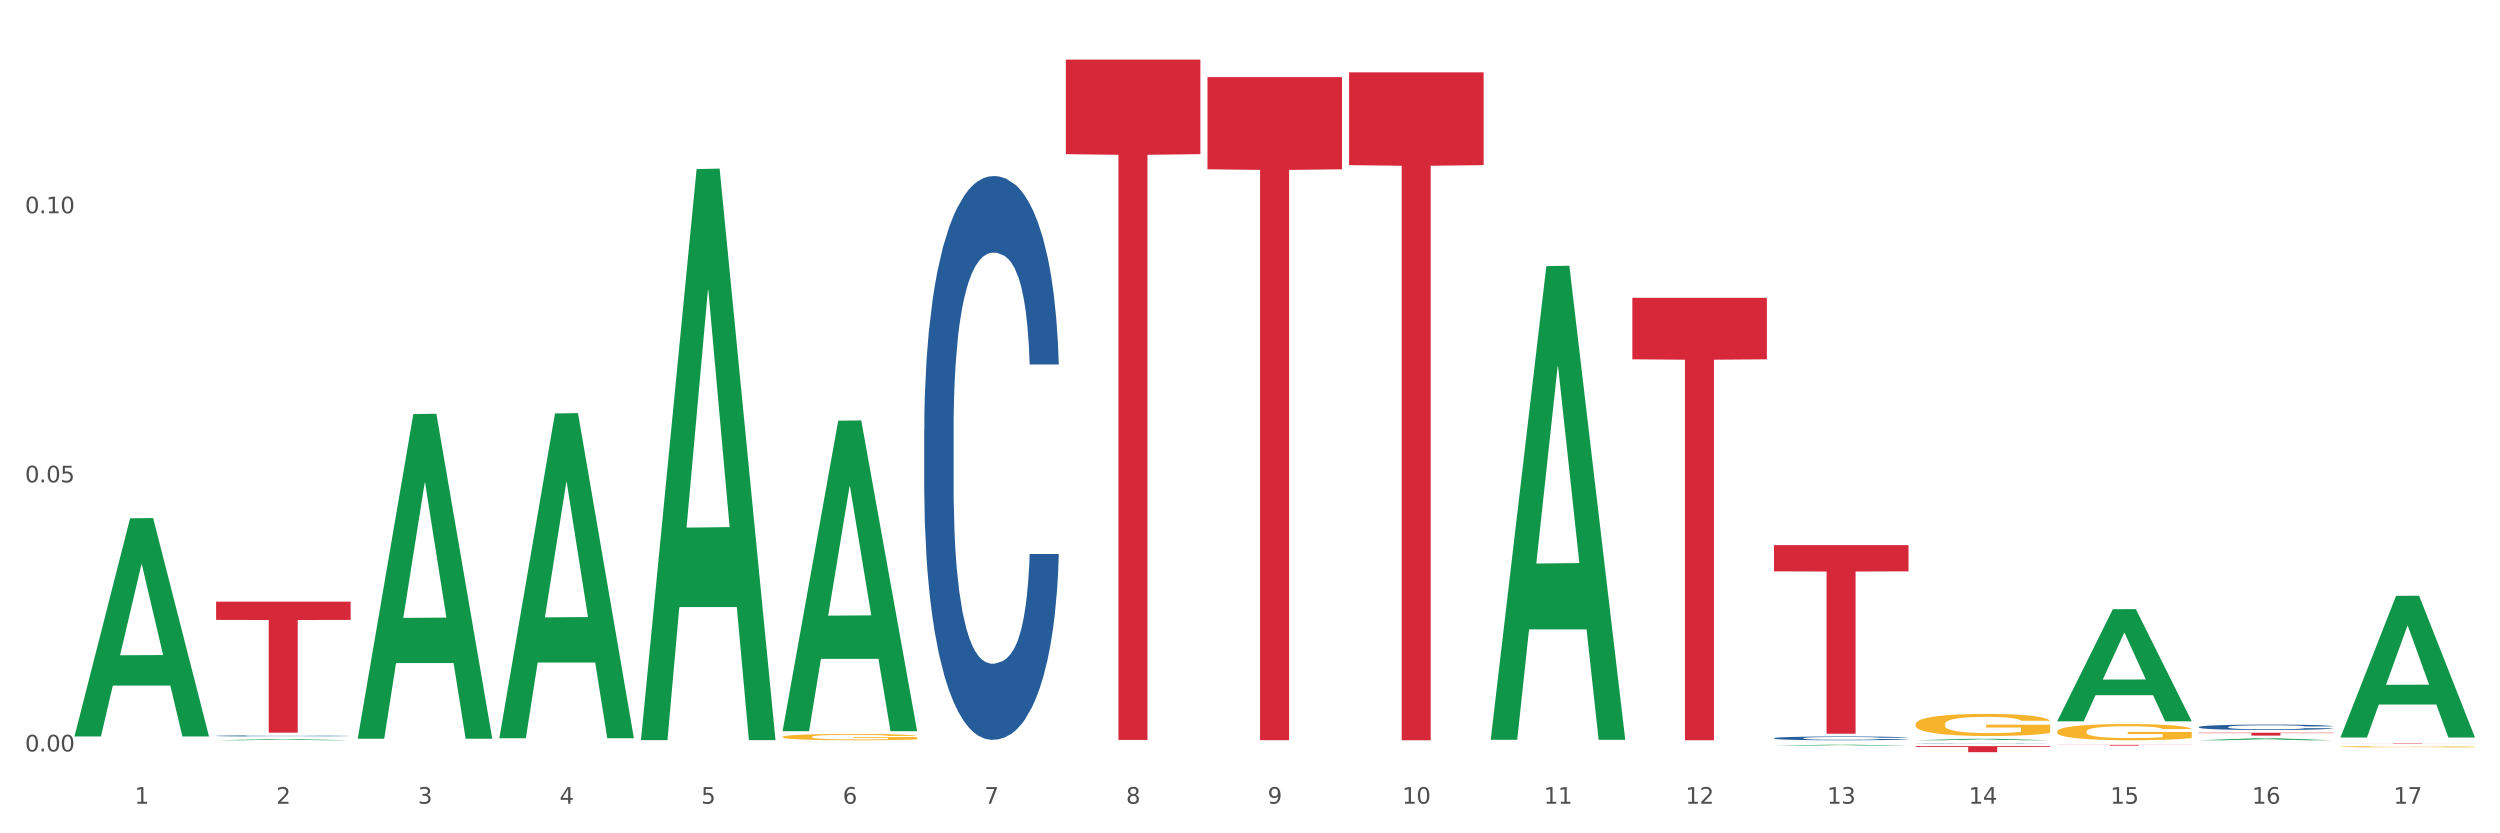 <?xml version="1.0" encoding="utf-8" standalone="no"?>
<!DOCTYPE svg PUBLIC "-//W3C//DTD SVG 1.1//EN"
  "http://www.w3.org/Graphics/SVG/1.1/DTD/svg11.dtd">
<svg xmlns:xlink="http://www.w3.org/1999/xlink" width="1080pt" height="360pt" viewBox="0 0 1080 360" xmlns="http://www.w3.org/2000/svg" version="1.1">
 <rect x="0" y="0" width="1080" height="360" fill="#333333" stroke="none"/>
 <defs>
  <style type="text/css">*{stroke-linejoin: round; stroke-linecap: butt}</style>
 </defs>
 <g id="figure_1">
  <g id="patch_1">
   <path d="M 0 360 
L 1080 360 
L 1080 0 
L 0 0 
z
" style="fill: #ffffff; stroke: #ffffff; stroke-linejoin: miter"/>
  </g>
  <g id="axes_1">
   <g id="matplotlib.axis_1">
    <g id="xtick_1">
     <g id="text_1">
      <!-- 1 -->
      <g style="fill: #4d4d4d" transform="translate(58.182 347.204) scale(0.096 -0.096)">
       <defs>
        <path id="DejaVuSans-31" d="M 794 531 
L 1825 531 
L 1825 4091 
L 703 3866 
L 703 4441 
L 1819 4666 
L 2450 4666 
L 2450 531 
L 3481 531 
L 3481 0 
L 794 0 
L 794 531 
z
" transform="scale(0.016)"/>
       </defs>
       <use xlink:href="#DejaVuSans-31"/>
      </g>
     </g>
    </g>
    <g id="xtick_2">
     <g id="text_2">
      <!-- 2 -->
      <g style="fill: #4d4d4d" transform="translate(119.364 347.204) scale(0.096 -0.096)">
       <defs>
        <path id="DejaVuSans-32" d="M 1228 531 
L 3431 531 
L 3431 0 
L 469 0 
L 469 531 
Q 828 903 1448 1529 
Q 2069 2156 2228 2338 
Q 2531 2678 2651 2914 
Q 2772 3150 2772 3378 
Q 2772 3750 2511 3984 
Q 2250 4219 1831 4219 
Q 1534 4219 1204 4116 
Q 875 4013 500 3803 
L 500 4441 
Q 881 4594 1212 4672 
Q 1544 4750 1819 4750 
Q 2544 4750 2975 4387 
Q 3406 4025 3406 3419 
Q 3406 3131 3298 2873 
Q 3191 2616 2906 2266 
Q 2828 2175 2409 1742 
Q 1991 1309 1228 531 
z
" transform="scale(0.016)"/>
       </defs>
       <use xlink:href="#DejaVuSans-32"/>
      </g>
     </g>
    </g>
    <g id="xtick_3">
     <g id="text_3">
      <!-- 3 -->
      <g style="fill: #4d4d4d" transform="translate(180.545 347.204) scale(0.096 -0.096)">
       <defs>
        <path id="DejaVuSans-33" d="M 2597 2516 
Q 3050 2419 3304 2112 
Q 3559 1806 3559 1356 
Q 3559 666 3084 287 
Q 2609 -91 1734 -91 
Q 1441 -91 1130 -33 
Q 819 25 488 141 
L 488 750 
Q 750 597 1062 519 
Q 1375 441 1716 441 
Q 2309 441 2620 675 
Q 2931 909 2931 1356 
Q 2931 1769 2642 2001 
Q 2353 2234 1838 2234 
L 1294 2234 
L 1294 2753 
L 1863 2753 
Q 2328 2753 2575 2939 
Q 2822 3125 2822 3475 
Q 2822 3834 2567 4026 
Q 2313 4219 1838 4219 
Q 1578 4219 1281 4162 
Q 984 4106 628 3988 
L 628 4550 
Q 988 4650 1302 4700 
Q 1616 4750 1894 4750 
Q 2613 4750 3031 4423 
Q 3450 4097 3450 3541 
Q 3450 3153 3228 2886 
Q 3006 2619 2597 2516 
z
" transform="scale(0.016)"/>
       </defs>
       <use xlink:href="#DejaVuSans-33"/>
      </g>
     </g>
    </g>
    <g id="xtick_4">
     <g id="text_4">
      <!-- 4 -->
      <g style="fill: #4d4d4d" transform="translate(241.726 347.204) scale(0.096 -0.096)">
       <defs>
        <path id="DejaVuSans-34" d="M 2419 4116 
L 825 1625 
L 2419 1625 
L 2419 4116 
z
M 2253 4666 
L 3047 4666 
L 3047 1625 
L 3713 1625 
L 3713 1100 
L 3047 1100 
L 3047 0 
L 2419 0 
L 2419 1100 
L 313 1100 
L 313 1709 
L 2253 4666 
z
" transform="scale(0.016)"/>
       </defs>
       <use xlink:href="#DejaVuSans-34"/>
      </g>
     </g>
    </g>
    <g id="xtick_5">
     <g id="text_5">
      <!-- 5 -->
      <g style="fill: #4d4d4d" transform="translate(302.908 347.204) scale(0.096 -0.096)">
       <defs>
        <path id="DejaVuSans-35" d="M 691 4666 
L 3169 4666 
L 3169 4134 
L 1269 4134 
L 1269 2991 
Q 1406 3038 1543 3061 
Q 1681 3084 1819 3084 
Q 2600 3084 3056 2656 
Q 3513 2228 3513 1497 
Q 3513 744 3044 326 
Q 2575 -91 1722 -91 
Q 1428 -91 1123 -41 
Q 819 9 494 109 
L 494 744 
Q 775 591 1075 516 
Q 1375 441 1709 441 
Q 2250 441 2565 725 
Q 2881 1009 2881 1497 
Q 2881 1984 2565 2268 
Q 2250 2553 1709 2553 
Q 1456 2553 1204 2497 
Q 953 2441 691 2322 
L 691 4666 
z
" transform="scale(0.016)"/>
       </defs>
       <use xlink:href="#DejaVuSans-35"/>
      </g>
     </g>
    </g>
    <g id="xtick_6">
     <g id="text_6">
      <!-- 6 -->
      <g style="fill: #4d4d4d" transform="translate(364.089 347.204) scale(0.096 -0.096)">
       <defs>
        <path id="DejaVuSans-36" d="M 2113 2584 
Q 1688 2584 1439 2293 
Q 1191 2003 1191 1497 
Q 1191 994 1439 701 
Q 1688 409 2113 409 
Q 2538 409 2786 701 
Q 3034 994 3034 1497 
Q 3034 2003 2786 2293 
Q 2538 2584 2113 2584 
z
M 3366 4563 
L 3366 3988 
Q 3128 4100 2886 4159 
Q 2644 4219 2406 4219 
Q 1781 4219 1451 3797 
Q 1122 3375 1075 2522 
Q 1259 2794 1537 2939 
Q 1816 3084 2150 3084 
Q 2853 3084 3261 2657 
Q 3669 2231 3669 1497 
Q 3669 778 3244 343 
Q 2819 -91 2113 -91 
Q 1303 -91 875 529 
Q 447 1150 447 2328 
Q 447 3434 972 4092 
Q 1497 4750 2381 4750 
Q 2619 4750 2861 4703 
Q 3103 4656 3366 4563 
z
" transform="scale(0.016)"/>
       </defs>
       <use xlink:href="#DejaVuSans-36"/>
      </g>
     </g>
    </g>
    <g id="xtick_7">
     <g id="text_7">
      <!-- 7 -->
      <g style="fill: #4d4d4d" transform="translate(425.271 347.204) scale(0.096 -0.096)">
       <defs>
        <path id="DejaVuSans-37" d="M 525 4666 
L 3525 4666 
L 3525 4397 
L 1831 0 
L 1172 0 
L 2766 4134 
L 525 4134 
L 525 4666 
z
" transform="scale(0.016)"/>
       </defs>
       <use xlink:href="#DejaVuSans-37"/>
      </g>
     </g>
    </g>
    <g id="xtick_8">
     <g id="text_8">
      <!-- 8 -->
      <g style="fill: #4d4d4d" transform="translate(486.452 347.204) scale(0.096 -0.096)">
       <defs>
        <path id="DejaVuSans-38" d="M 2034 2216 
Q 1584 2216 1326 1975 
Q 1069 1734 1069 1313 
Q 1069 891 1326 650 
Q 1584 409 2034 409 
Q 2484 409 2743 651 
Q 3003 894 3003 1313 
Q 3003 1734 2745 1975 
Q 2488 2216 2034 2216 
z
M 1403 2484 
Q 997 2584 770 2862 
Q 544 3141 544 3541 
Q 544 4100 942 4425 
Q 1341 4750 2034 4750 
Q 2731 4750 3128 4425 
Q 3525 4100 3525 3541 
Q 3525 3141 3298 2862 
Q 3072 2584 2669 2484 
Q 3125 2378 3379 2068 
Q 3634 1759 3634 1313 
Q 3634 634 3220 271 
Q 2806 -91 2034 -91 
Q 1263 -91 848 271 
Q 434 634 434 1313 
Q 434 1759 690 2068 
Q 947 2378 1403 2484 
z
M 1172 3481 
Q 1172 3119 1398 2916 
Q 1625 2713 2034 2713 
Q 2441 2713 2670 2916 
Q 2900 3119 2900 3481 
Q 2900 3844 2670 4047 
Q 2441 4250 2034 4250 
Q 1625 4250 1398 4047 
Q 1172 3844 1172 3481 
z
" transform="scale(0.016)"/>
       </defs>
       <use xlink:href="#DejaVuSans-38"/>
      </g>
     </g>
    </g>
    <g id="xtick_9">
     <g id="text_9">
      <!-- 9 -->
      <g style="fill: #4d4d4d" transform="translate(547.634 347.204) scale(0.096 -0.096)">
       <defs>
        <path id="DejaVuSans-39" d="M 703 97 
L 703 672 
Q 941 559 1184 500 
Q 1428 441 1663 441 
Q 2288 441 2617 861 
Q 2947 1281 2994 2138 
Q 2813 1869 2534 1725 
Q 2256 1581 1919 1581 
Q 1219 1581 811 2004 
Q 403 2428 403 3163 
Q 403 3881 828 4315 
Q 1253 4750 1959 4750 
Q 2769 4750 3195 4129 
Q 3622 3509 3622 2328 
Q 3622 1225 3098 567 
Q 2575 -91 1691 -91 
Q 1453 -91 1209 -44 
Q 966 3 703 97 
z
M 1959 2075 
Q 2384 2075 2632 2365 
Q 2881 2656 2881 3163 
Q 2881 3666 2632 3958 
Q 2384 4250 1959 4250 
Q 1534 4250 1286 3958 
Q 1038 3666 1038 3163 
Q 1038 2656 1286 2365 
Q 1534 2075 1959 2075 
z
" transform="scale(0.016)"/>
       </defs>
       <use xlink:href="#DejaVuSans-39"/>
      </g>
     </g>
    </g>
    <g id="xtick_10">
     <g id="text_10">
      <!-- 10 -->
      <g style="fill: #4d4d4d" transform="translate(605.761 347.204) scale(0.096 -0.096)">
       <defs>
        <path id="DejaVuSans-30" d="M 2034 4250 
Q 1547 4250 1301 3770 
Q 1056 3291 1056 2328 
Q 1056 1369 1301 889 
Q 1547 409 2034 409 
Q 2525 409 2770 889 
Q 3016 1369 3016 2328 
Q 3016 3291 2770 3770 
Q 2525 4250 2034 4250 
z
M 2034 4750 
Q 2819 4750 3233 4129 
Q 3647 3509 3647 2328 
Q 3647 1150 3233 529 
Q 2819 -91 2034 -91 
Q 1250 -91 836 529 
Q 422 1150 422 2328 
Q 422 3509 836 4129 
Q 1250 4750 2034 4750 
z
" transform="scale(0.016)"/>
       </defs>
       <use xlink:href="#DejaVuSans-31"/>
       <use xlink:href="#DejaVuSans-30" transform="translate(63.623 0)"/>
      </g>
     </g>
    </g>
    <g id="xtick_11">
     <g id="text_11">
      <!-- 11 -->
      <g style="fill: #4d4d4d" transform="translate(666.942 347.204) scale(0.096 -0.096)">
       <use xlink:href="#DejaVuSans-31"/>
       <use xlink:href="#DejaVuSans-31" transform="translate(63.623 0)"/>
      </g>
     </g>
    </g>
    <g id="xtick_12">
     <g id="text_12">
      <!-- 12 -->
      <g style="fill: #4d4d4d" transform="translate(728.124 347.204) scale(0.096 -0.096)">
       <use xlink:href="#DejaVuSans-31"/>
       <use xlink:href="#DejaVuSans-32" transform="translate(63.623 0)"/>
      </g>
     </g>
    </g>
    <g id="xtick_13">
     <g id="text_13">
      <!-- 13 -->
      <g style="fill: #4d4d4d" transform="translate(789.305 347.204) scale(0.096 -0.096)">
       <use xlink:href="#DejaVuSans-31"/>
       <use xlink:href="#DejaVuSans-33" transform="translate(63.623 0)"/>
      </g>
     </g>
    </g>
    <g id="xtick_14">
     <g id="text_14">
      <!-- 14 -->
      <g style="fill: #4d4d4d" transform="translate(850.487 347.204) scale(0.096 -0.096)">
       <use xlink:href="#DejaVuSans-31"/>
       <use xlink:href="#DejaVuSans-34" transform="translate(63.623 0)"/>
      </g>
     </g>
    </g>
    <g id="xtick_15">
     <g id="text_15">
      <!-- 15 -->
      <g style="fill: #4d4d4d" transform="translate(911.668 347.204) scale(0.096 -0.096)">
       <use xlink:href="#DejaVuSans-31"/>
       <use xlink:href="#DejaVuSans-35" transform="translate(63.623 0)"/>
      </g>
     </g>
    </g>
    <g id="xtick_16">
     <g id="text_16">
      <!-- 16 -->
      <g style="fill: #4d4d4d" transform="translate(972.849 347.204) scale(0.096 -0.096)">
       <use xlink:href="#DejaVuSans-31"/>
       <use xlink:href="#DejaVuSans-36" transform="translate(63.623 0)"/>
      </g>
     </g>
    </g>
    <g id="xtick_17">
     <g id="text_17">
      <!-- 17 -->
      <g style="fill: #4d4d4d" transform="translate(1034.031 347.204) scale(0.096 -0.096)">
       <use xlink:href="#DejaVuSans-31"/>
       <use xlink:href="#DejaVuSans-37" transform="translate(63.623 0)"/>
      </g>
     </g>
    </g>
    <g id="xtick_18"/>
    <g id="xtick_19"/>
    <g id="xtick_20"/>
    <g id="xtick_21"/>
    <g id="xtick_22"/>
    <g id="xtick_23"/>
    <g id="xtick_24"/>
    <g id="xtick_25"/>
    <g id="xtick_26"/>
    <g id="xtick_27"/>
    <g id="xtick_28"/>
    <g id="xtick_29"/>
    <g id="xtick_30"/>
    <g id="xtick_31"/>
    <g id="xtick_32"/>
    <g id="xtick_33"/>
   </g>
   <g id="matplotlib.axis_2">
    <g id="ytick_1">
     <g id="text_18">
      <!-- 0.00 -->
      <g style="fill: #4d4d4d" transform="translate(10.8 324.628) scale(0.096 -0.096)">
       <defs>
        <path id="DejaVuSans-2e" d="M 684 794 
L 1344 794 
L 1344 0 
L 684 0 
L 684 794 
z
" transform="scale(0.016)"/>
       </defs>
       <use xlink:href="#DejaVuSans-30"/>
       <use xlink:href="#DejaVuSans-2e" transform="translate(63.623 0)"/>
       <use xlink:href="#DejaVuSans-30" transform="translate(95.41 0)"/>
       <use xlink:href="#DejaVuSans-30" transform="translate(159.033 0)"/>
      </g>
     </g>
    </g>
    <g id="ytick_2">
     <g id="text_19">
      <!-- 0.05 -->
      <g style="fill: #4d4d4d" transform="translate(10.8 208.379) scale(0.096 -0.096)">
       <use xlink:href="#DejaVuSans-30"/>
       <use xlink:href="#DejaVuSans-2e" transform="translate(63.623 0)"/>
       <use xlink:href="#DejaVuSans-30" transform="translate(95.41 0)"/>
       <use xlink:href="#DejaVuSans-35" transform="translate(159.033 0)"/>
      </g>
     </g>
    </g>
    <g id="ytick_3">
     <g id="text_20">
      <!-- 0.10 -->
      <g style="fill: #4d4d4d" transform="translate(10.8 92.131) scale(0.096 -0.096)">
       <use xlink:href="#DejaVuSans-30"/>
       <use xlink:href="#DejaVuSans-2e" transform="translate(63.623 0)"/>
       <use xlink:href="#DejaVuSans-31" transform="translate(95.41 0)"/>
       <use xlink:href="#DejaVuSans-30" transform="translate(159.033 0)"/>
      </g>
     </g>
    </g>
    <g id="ytick_4"/>
    <g id="ytick_5"/>
    <g id="ytick_6"/>
   </g>
   <g id="PolyCollection_1">
    <path d="M 32.175 317.978 
L 32.235 317.889 
L 56.203 223.898 
L 66.15 223.81 
L 90.297 318.155 
L 78.793 318.155 
L 73.58 296.186 
L 48.833 296.186 
L 48.653 296.54 
L 43.62 318.155 
L 32.175 318.155 
L 32.175 317.978 
L 51.949 283.075 
L 70.464 282.986 
L 61.296 243.919 
L 61.176 243.742 
L 61.056 244.008 
L 51.889 282.986 
L 51.949 283.075 
L 32.175 317.978 
z
" clip-path="url(#p4efbfcfd0c)" style="fill: #109648"/>
    <path d="M 1011.078 320.981 
L 1069.2 320.981 
L 1069.2 321.006 
L 1046.337 321.006 
L 1046.337 321.163 
L 1033.803 321.163 
L 1033.803 321.006 
L 1011.078 321.006 
L 1011.078 320.981 
L 1011.078 320.981 
z
" clip-path="url(#p4efbfcfd0c)" style="fill: #d62839"/>
    <path d="M 399.263 185.488 
L 399.332 185.266 
L 399.332 179.037 
L 399.538 170.584 
L 400.294 155.013 
L 401.256 143.223 
L 402.905 129.431 
L 403.798 123.648 
L 404.966 117.197 
L 407.37 106.741 
L 410.118 97.843 
L 412.042 92.95 
L 413.485 89.835 
L 416.714 84.274 
L 418.569 81.827 
L 420.493 79.825 
L 422.141 78.49 
L 424.89 76.933 
L 427.088 76.266 
L 429.63 76.043 
L 431.76 76.266 
L 434.577 77.156 
L 438.699 79.825 
L 440.279 81.382 
L 442.409 84.052 
L 444.607 87.611 
L 446.393 91.17 
L 448.455 96.286 
L 450.584 102.96 
L 452.645 111.413 
L 454.088 119.199 
L 455.256 127.429 
L 456.287 137.439 
L 457.042 148.339 
L 457.386 157.46 
L 444.813 157.46 
L 444.47 149.229 
L 443.783 140.331 
L 443.096 134.325 
L 442.34 129.431 
L 441.172 123.87 
L 440.142 120.311 
L 438.424 116.084 
L 436.844 113.415 
L 435.538 111.858 
L 433.958 110.523 
L 430.592 109.188 
L 428.187 109.188 
L 426.676 109.633 
L 424.821 110.746 
L 423.241 112.303 
L 421.386 114.972 
L 419.943 117.864 
L 418.5 121.646 
L 417.676 124.315 
L 416.439 129.209 
L 415.615 133.213 
L 414.515 140.109 
L 413.897 145.003 
L 412.798 157.682 
L 412.317 167.025 
L 412.111 173.476 
L 411.973 180.594 
L 411.973 215.297 
L 412.386 230.868 
L 412.729 237.541 
L 413.279 245.105 
L 414.309 254.892 
L 415.821 264.458 
L 417.401 271.354 
L 418.706 275.58 
L 419.943 278.694 
L 421.18 281.141 
L 422.691 283.366 
L 423.928 284.701 
L 425.783 286.035 
L 427.981 286.703 
L 429.699 286.703 
L 433.203 285.59 
L 434.783 284.478 
L 436.294 282.921 
L 437.943 280.474 
L 439.248 277.805 
L 440.004 275.803 
L 441.241 271.576 
L 442.203 267.127 
L 443.027 262.011 
L 443.577 257.562 
L 444.195 250.888 
L 444.676 243.325 
L 444.813 239.321 
L 457.386 239.321 
L 457.111 247.329 
L 456.63 255.115 
L 455.668 265.57 
L 454.913 271.576 
L 453.745 278.917 
L 452.508 285.145 
L 450.79 292.041 
L 449.21 297.158 
L 447.561 301.607 
L 445.775 305.611 
L 442.546 311.172 
L 441.378 312.729 
L 438.905 315.399 
L 436.981 316.956 
L 434.164 318.513 
L 431.279 319.403 
L 428.256 319.625 
L 425.577 319.18 
L 422.622 317.845 
L 420.767 316.511 
L 418.706 314.509 
L 416.302 311.394 
L 414.035 307.613 
L 411.905 303.164 
L 409.912 298.048 
L 408.057 292.264 
L 405.653 282.699 
L 403.867 273.356 
L 402.561 264.68 
L 401.668 257.339 
L 400.775 247.997 
L 400.294 241.545 
L 399.538 225.974 
L 399.263 211.515 
L 399.263 185.488 
z
" clip-path="url(#p4efbfcfd0c)" style="fill: #255c99"/>
    <path d="M 93.356 317.897 
L 93.425 317.897 
L 93.425 317.885 
L 93.631 317.868 
L 94.387 317.838 
L 95.349 317.815 
L 96.998 317.789 
L 97.891 317.777 
L 99.059 317.765 
L 101.463 317.745 
L 104.211 317.728 
L 106.135 317.718 
L 107.578 317.712 
L 110.807 317.701 
L 112.662 317.697 
L 114.585 317.693 
L 116.234 317.69 
L 118.982 317.687 
L 121.181 317.686 
L 123.723 317.685 
L 125.853 317.686 
L 128.67 317.688 
L 132.792 317.693 
L 134.372 317.696 
L 136.502 317.701 
L 138.7 317.708 
L 140.486 317.715 
L 142.547 317.725 
L 144.677 317.737 
L 146.738 317.754 
L 148.181 317.769 
L 149.349 317.785 
L 150.38 317.804 
L 151.135 317.825 
L 151.479 317.843 
L 138.906 317.843 
L 138.563 317.827 
L 137.876 317.81 
L 137.189 317.798 
L 136.433 317.789 
L 135.265 317.778 
L 134.234 317.771 
L 132.517 317.763 
L 130.937 317.758 
L 129.631 317.755 
L 128.051 317.752 
L 124.685 317.75 
L 122.28 317.75 
L 120.769 317.75 
L 118.914 317.753 
L 117.334 317.756 
L 115.479 317.761 
L 114.036 317.766 
L 112.593 317.774 
L 111.769 317.779 
L 110.532 317.788 
L 109.708 317.796 
L 108.608 317.809 
L 107.99 317.819 
L 106.891 317.843 
L 106.41 317.861 
L 106.204 317.874 
L 106.066 317.888 
L 106.066 317.955 
L 106.479 317.985 
L 106.822 317.998 
L 107.372 318.012 
L 108.402 318.031 
L 109.914 318.05 
L 111.494 318.063 
L 112.799 318.071 
L 114.036 318.077 
L 115.273 318.082 
L 116.784 318.087 
L 118.021 318.089 
L 119.876 318.092 
L 122.074 318.093 
L 123.792 318.093 
L 127.295 318.091 
L 128.876 318.089 
L 130.387 318.086 
L 132.036 318.081 
L 133.341 318.076 
L 134.097 318.072 
L 135.334 318.064 
L 136.296 318.055 
L 137.12 318.045 
L 137.67 318.037 
L 138.288 318.024 
L 138.769 318.009 
L 138.906 318.001 
L 151.479 318.001 
L 151.204 318.017 
L 150.723 318.032 
L 149.761 318.052 
L 149.005 318.064 
L 147.838 318.078 
L 146.601 318.09 
L 144.883 318.103 
L 143.303 318.113 
L 141.654 318.122 
L 139.868 318.13 
L 136.639 318.14 
L 135.471 318.143 
L 132.998 318.149 
L 131.074 318.152 
L 128.257 318.155 
L 125.372 318.156 
L 122.349 318.157 
L 119.669 318.156 
L 116.715 318.153 
L 114.86 318.151 
L 112.799 318.147 
L 110.395 318.141 
L 108.127 318.133 
L 105.998 318.125 
L 104.005 318.115 
L 102.15 318.104 
L 99.746 318.085 
L 97.959 318.067 
L 96.654 318.05 
L 95.761 318.036 
L 94.868 318.018 
L 94.387 318.006 
L 93.631 317.975 
L 93.356 317.948 
L 93.356 317.897 
z
" clip-path="url(#p4efbfcfd0c)" style="fill: #255c99"/>
    <path d="M 338.082 318.329 
L 338.151 318.327 
L 338.151 318.237 
L 338.288 318.16 
L 338.974 317.972 
L 340.003 317.818 
L 340.758 317.735 
L 341.513 317.668 
L 342.405 317.6 
L 343.503 317.53 
L 345.493 317.428 
L 346.728 317.376 
L 348.238 317.321 
L 350.983 317.241 
L 352.973 317.196 
L 355.032 317.159 
L 358.394 317.114 
L 360.59 317.094 
L 362.923 317.079 
L 365.737 317.069 
L 367.864 317.066 
L 372.53 317.074 
L 376.51 317.096 
L 378.431 317.114 
L 380.902 317.144 
L 382.206 317.164 
L 384.333 317.203 
L 386.529 317.256 
L 388.038 317.301 
L 390.303 317.386 
L 392.019 317.471 
L 393.597 317.575 
L 394.42 317.648 
L 395.038 317.715 
L 395.587 317.793 
L 396.136 317.915 
L 383.784 317.915 
L 383.304 317.828 
L 382.549 317.745 
L 381.451 317.665 
L 380.49 317.615 
L 378.843 317.553 
L 377.334 317.513 
L 375.755 317.483 
L 373.834 317.458 
L 372.324 317.446 
L 370.197 317.436 
L 366.011 317.438 
L 363.198 317.458 
L 361.276 317.483 
L 360.041 317.506 
L 358.943 317.53 
L 357.708 317.565 
L 356.267 317.618 
L 355.237 317.665 
L 354.208 317.725 
L 353.385 317.785 
L 352.63 317.855 
L 352.012 317.93 
L 351.532 318.007 
L 351.12 318.102 
L 350.777 318.259 
L 350.777 318.601 
L 350.914 318.679 
L 351.257 318.781 
L 351.669 318.859 
L 352.355 318.951 
L 352.973 319.013 
L 354.139 319.103 
L 355.443 319.178 
L 356.473 319.225 
L 357.502 319.265 
L 359.286 319.32 
L 361.276 319.365 
L 362.992 319.393 
L 365.325 319.418 
L 366.903 319.428 
L 368.276 319.433 
L 371.638 319.433 
L 374.04 319.425 
L 376.716 319.408 
L 378.775 319.385 
L 380.49 319.358 
L 382.412 319.313 
L 383.647 319.27 
L 383.647 318.749 
L 368.55 318.746 
L 368.55 318.399 
L 396.204 318.399 
L 396.204 319.418 
L 395.038 319.47 
L 393.734 319.518 
L 392.362 319.56 
L 390.303 319.612 
L 387.833 319.662 
L 385.637 319.697 
L 383.304 319.727 
L 380.559 319.755 
L 376.99 319.78 
L 374.795 319.79 
L 372.05 319.797 
L 368.824 319.8 
L 366.011 319.795 
L 363.266 319.782 
L 360.384 319.76 
L 357.571 319.727 
L 355.443 319.695 
L 353.316 319.655 
L 351.052 319.602 
L 349.267 319.552 
L 347.895 319.508 
L 346.385 319.45 
L 344.738 319.375 
L 343.503 319.308 
L 342.405 319.238 
L 341.239 319.148 
L 340.415 319.071 
L 339.592 318.973 
L 339.111 318.901 
L 338.562 318.789 
L 338.151 318.631 
L 338.082 318.329 
z
" clip-path="url(#p4efbfcfd0c)" style="fill: #f7b32b"/>
    <path d="M 1011.078 322.594 
L 1011.146 322.593 
L 1011.146 322.575 
L 1011.284 322.56 
L 1011.97 322.523 
L 1012.999 322.493 
L 1013.754 322.476 
L 1014.509 322.463 
L 1015.401 322.45 
L 1016.499 322.436 
L 1018.489 322.416 
L 1019.724 322.405 
L 1021.234 322.395 
L 1023.978 322.379 
L 1025.969 322.37 
L 1028.027 322.363 
L 1031.39 322.354 
L 1033.585 322.35 
L 1035.919 322.347 
L 1038.732 322.345 
L 1040.859 322.344 
L 1045.526 322.346 
L 1049.506 322.35 
L 1051.427 322.354 
L 1053.897 322.36 
L 1055.201 322.364 
L 1057.328 322.371 
L 1059.524 322.382 
L 1061.034 322.391 
L 1063.299 322.407 
L 1065.014 322.424 
L 1066.592 322.445 
L 1067.416 322.459 
L 1068.033 322.472 
L 1068.582 322.488 
L 1069.131 322.512 
L 1056.78 322.512 
L 1056.299 322.495 
L 1055.544 322.478 
L 1054.446 322.463 
L 1053.486 322.453 
L 1051.839 322.44 
L 1050.329 322.433 
L 1048.751 322.427 
L 1046.829 322.422 
L 1045.32 322.419 
L 1043.192 322.417 
L 1039.007 322.418 
L 1036.193 322.422 
L 1034.272 322.427 
L 1033.037 322.431 
L 1031.939 322.436 
L 1030.703 322.443 
L 1029.262 322.453 
L 1028.233 322.463 
L 1027.204 322.474 
L 1026.38 322.486 
L 1025.625 322.5 
L 1025.008 322.515 
L 1024.527 322.53 
L 1024.116 322.549 
L 1023.773 322.58 
L 1023.773 322.647 
L 1023.91 322.663 
L 1024.253 322.683 
L 1024.665 322.698 
L 1025.351 322.716 
L 1025.969 322.729 
L 1027.135 322.746 
L 1028.439 322.761 
L 1029.468 322.771 
L 1030.498 322.778 
L 1032.282 322.789 
L 1034.272 322.798 
L 1035.987 322.804 
L 1038.32 322.809 
L 1039.899 322.811 
L 1041.271 322.811 
L 1044.634 322.811 
L 1047.035 322.81 
L 1049.712 322.807 
L 1051.77 322.802 
L 1053.486 322.797 
L 1055.407 322.788 
L 1056.642 322.779 
L 1056.642 322.676 
L 1041.546 322.676 
L 1041.546 322.607 
L 1069.2 322.607 
L 1069.2 322.809 
L 1068.033 322.819 
L 1066.73 322.828 
L 1065.357 322.837 
L 1063.299 322.847 
L 1060.828 322.857 
L 1058.632 322.864 
L 1056.299 322.87 
L 1053.554 322.875 
L 1049.986 322.88 
L 1047.79 322.882 
L 1045.045 322.883 
L 1041.82 322.884 
L 1039.007 322.883 
L 1036.262 322.88 
L 1033.38 322.876 
L 1030.566 322.87 
L 1028.439 322.863 
L 1026.312 322.855 
L 1024.047 322.845 
L 1022.263 322.835 
L 1020.891 322.826 
L 1019.381 322.815 
L 1017.734 322.8 
L 1016.499 322.787 
L 1015.401 322.773 
L 1014.234 322.755 
L 1013.411 322.74 
L 1012.587 322.721 
L 1012.107 322.707 
L 1011.558 322.684 
L 1011.146 322.653 
L 1011.078 322.594 
z
" clip-path="url(#p4efbfcfd0c)" style="fill: #f7b32b"/>
    <path d="M 888.715 316.026 
L 888.783 316.02 
L 888.783 315.789 
L 888.921 315.591 
L 889.607 315.11 
L 890.636 314.713 
L 891.391 314.502 
L 892.146 314.329 
L 893.038 314.156 
L 894.136 313.976 
L 896.126 313.714 
L 897.361 313.579 
L 898.871 313.438 
L 901.616 313.233 
L 903.606 313.118 
L 905.664 313.022 
L 909.027 312.906 
L 911.223 312.855 
L 913.556 312.817 
L 916.369 312.791 
L 918.497 312.785 
L 923.163 312.804 
L 927.143 312.861 
L 929.064 312.906 
L 931.535 312.983 
L 932.838 313.034 
L 934.966 313.137 
L 937.162 313.272 
L 938.671 313.387 
L 940.936 313.605 
L 942.651 313.822 
L 944.23 314.092 
L 945.053 314.277 
L 945.671 314.45 
L 946.22 314.649 
L 946.769 314.963 
L 934.417 314.963 
L 933.936 314.739 
L 933.182 314.527 
L 932.084 314.322 
L 931.123 314.194 
L 929.476 314.034 
L 927.966 313.931 
L 926.388 313.854 
L 924.467 313.79 
L 922.957 313.758 
L 920.83 313.733 
L 916.644 313.739 
L 913.83 313.79 
L 911.909 313.854 
L 910.674 313.912 
L 909.576 313.976 
L 908.341 314.066 
L 906.899 314.2 
L 905.87 314.322 
L 904.841 314.476 
L 904.017 314.63 
L 903.263 314.809 
L 902.645 315.001 
L 902.165 315.2 
L 901.753 315.443 
L 901.41 315.847 
L 901.41 316.725 
L 901.547 316.923 
L 901.89 317.186 
L 902.302 317.384 
L 902.988 317.621 
L 903.606 317.782 
L 904.772 318.012 
L 906.076 318.204 
L 907.105 318.326 
L 908.135 318.429 
L 909.919 318.57 
L 911.909 318.685 
L 913.624 318.755 
L 915.958 318.819 
L 917.536 318.845 
L 918.908 318.858 
L 922.271 318.858 
L 924.672 318.839 
L 927.349 318.794 
L 929.407 318.736 
L 931.123 318.666 
L 933.044 318.55 
L 934.279 318.441 
L 934.279 317.103 
L 919.183 317.096 
L 919.183 316.206 
L 946.837 316.206 
L 946.837 318.819 
L 945.671 318.954 
L 944.367 319.076 
L 942.994 319.185 
L 940.936 319.319 
L 938.465 319.447 
L 936.269 319.537 
L 933.936 319.614 
L 931.191 319.684 
L 927.623 319.748 
L 925.427 319.774 
L 922.682 319.793 
L 919.457 319.8 
L 916.644 319.787 
L 913.899 319.755 
L 911.017 319.697 
L 908.203 319.614 
L 906.076 319.531 
L 903.949 319.428 
L 901.684 319.294 
L 899.9 319.165 
L 898.528 319.05 
L 897.018 318.903 
L 895.371 318.711 
L 894.136 318.538 
L 893.038 318.358 
L 891.871 318.128 
L 891.048 317.929 
L 890.224 317.679 
L 889.744 317.493 
L 889.195 317.205 
L 888.783 316.801 
L 888.715 316.026 
z
" clip-path="url(#p4efbfcfd0c)" style="fill: #f7b32b"/>
    <path d="M 827.533 312.824 
L 827.602 312.816 
L 827.602 312.501 
L 827.739 312.231 
L 828.425 311.576 
L 829.455 311.035 
L 830.21 310.746 
L 830.964 310.511 
L 831.857 310.275 
L 832.954 310.03 
L 834.945 309.672 
L 836.18 309.489 
L 837.689 309.297 
L 840.434 309.018 
L 842.424 308.86 
L 844.483 308.729 
L 847.845 308.572 
L 850.041 308.502 
L 852.374 308.45 
L 855.188 308.415 
L 857.315 308.406 
L 861.981 308.433 
L 865.961 308.511 
L 867.883 308.572 
L 870.353 308.677 
L 871.657 308.747 
L 873.784 308.887 
L 875.98 309.07 
L 877.49 309.227 
L 879.754 309.524 
L 881.47 309.821 
L 883.048 310.188 
L 883.872 310.441 
L 884.489 310.677 
L 885.038 310.947 
L 885.587 311.375 
L 873.235 311.375 
L 872.755 311.069 
L 872 310.781 
L 870.902 310.502 
L 869.941 310.327 
L 868.295 310.109 
L 866.785 309.969 
L 865.207 309.865 
L 863.285 309.777 
L 861.775 309.734 
L 859.648 309.699 
L 855.462 309.707 
L 852.649 309.777 
L 850.727 309.865 
L 849.492 309.943 
L 848.394 310.03 
L 847.159 310.153 
L 845.718 310.336 
L 844.689 310.502 
L 843.659 310.711 
L 842.836 310.921 
L 842.081 311.166 
L 841.464 311.427 
L 840.983 311.698 
L 840.571 312.03 
L 840.228 312.58 
L 840.228 313.776 
L 840.366 314.047 
L 840.709 314.405 
L 841.12 314.675 
L 841.807 314.999 
L 842.424 315.217 
L 843.591 315.531 
L 844.895 315.793 
L 845.924 315.959 
L 846.953 316.099 
L 848.737 316.291 
L 850.727 316.448 
L 852.443 316.544 
L 854.776 316.631 
L 856.354 316.666 
L 857.727 316.684 
L 861.089 316.684 
L 863.491 316.658 
L 866.167 316.596 
L 868.226 316.518 
L 869.941 316.422 
L 871.863 316.265 
L 873.098 316.116 
L 873.098 314.291 
L 858.001 314.283 
L 858.001 313.069 
L 885.656 313.069 
L 885.656 316.631 
L 884.489 316.815 
L 883.185 316.981 
L 881.813 317.129 
L 879.754 317.312 
L 877.284 317.487 
L 875.088 317.609 
L 872.755 317.714 
L 870.01 317.81 
L 866.442 317.897 
L 864.246 317.932 
L 861.501 317.958 
L 858.276 317.967 
L 855.462 317.95 
L 852.717 317.906 
L 849.835 317.827 
L 847.022 317.714 
L 844.895 317.6 
L 842.767 317.461 
L 840.503 317.277 
L 838.719 317.103 
L 837.346 316.946 
L 835.837 316.745 
L 834.19 316.483 
L 832.954 316.247 
L 831.857 316.003 
L 830.69 315.688 
L 829.867 315.418 
L 829.043 315.077 
L 828.563 314.824 
L 828.014 314.431 
L 827.602 313.881 
L 827.533 312.824 
z
" clip-path="url(#p4efbfcfd0c)" style="fill: #f7b32b"/>
    <path d="M 827.533 321.054 
L 827.602 321.054 
L 827.602 321.05 
L 827.808 321.044 
L 828.564 321.033 
L 829.526 321.026 
L 831.175 321.016 
L 832.068 321.012 
L 833.236 321.008 
L 835.64 321.001 
L 838.388 320.995 
L 840.312 320.992 
L 841.755 320.99 
L 844.984 320.986 
L 846.839 320.984 
L 848.762 320.983 
L 850.411 320.982 
L 853.159 320.981 
L 855.358 320.981 
L 857.9 320.981 
L 860.03 320.981 
L 862.847 320.981 
L 866.969 320.983 
L 868.549 320.984 
L 870.679 320.986 
L 872.877 320.988 
L 874.663 320.991 
L 876.724 320.994 
L 878.854 320.999 
L 880.915 321.004 
L 882.358 321.009 
L 883.526 321.015 
L 884.557 321.022 
L 885.312 321.029 
L 885.656 321.035 
L 873.083 321.035 
L 872.74 321.03 
L 872.053 321.024 
L 871.366 321.02 
L 870.61 321.016 
L 869.442 321.013 
L 868.411 321.01 
L 866.694 321.007 
L 865.114 321.006 
L 863.808 321.005 
L 862.228 321.004 
L 858.862 321.003 
L 856.457 321.003 
L 854.946 321.003 
L 853.091 321.004 
L 851.511 321.005 
L 849.656 321.007 
L 848.213 321.009 
L 846.77 321.011 
L 845.946 321.013 
L 844.709 321.016 
L 843.885 321.019 
L 842.785 321.023 
L 842.167 321.027 
L 841.068 321.035 
L 840.587 321.042 
L 840.381 321.046 
L 840.243 321.051 
L 840.243 321.074 
L 840.656 321.084 
L 840.999 321.089 
L 841.549 321.094 
L 842.579 321.1 
L 844.091 321.107 
L 845.671 321.111 
L 846.976 321.114 
L 848.213 321.116 
L 849.45 321.118 
L 850.961 321.12 
L 852.198 321.12 
L 854.053 321.121 
L 856.251 321.122 
L 857.969 321.122 
L 861.472 321.121 
L 863.053 321.12 
L 864.564 321.119 
L 866.213 321.118 
L 867.518 321.116 
L 868.274 321.114 
L 869.511 321.112 
L 870.472 321.109 
L 871.297 321.105 
L 871.847 321.102 
L 872.465 321.098 
L 872.946 321.093 
L 873.083 321.09 
L 885.656 321.09 
L 885.381 321.095 
L 884.9 321.101 
L 883.938 321.108 
L 883.182 321.112 
L 882.015 321.117 
L 880.778 321.121 
L 879.06 321.125 
L 877.48 321.129 
L 875.831 321.132 
L 874.045 321.134 
L 870.816 321.138 
L 869.648 321.139 
L 867.175 321.141 
L 865.251 321.142 
L 862.434 321.143 
L 859.549 321.144 
L 856.526 321.144 
L 853.846 321.144 
L 850.892 321.143 
L 849.037 321.142 
L 846.976 321.14 
L 844.572 321.138 
L 842.304 321.136 
L 840.175 321.133 
L 838.182 321.129 
L 836.327 321.125 
L 833.923 321.119 
L 832.136 321.113 
L 830.831 321.107 
L 829.938 321.102 
L 829.045 321.096 
L 828.564 321.091 
L 827.808 321.081 
L 827.533 321.071 
L 827.533 321.054 
z
" clip-path="url(#p4efbfcfd0c)" style="fill: #255c99"/>
    <path d="M 93.356 259.931 
L 151.479 259.931 
L 151.479 267.793 
L 128.615 267.846 
L 128.615 316.505 
L 116.082 316.505 
L 116.082 267.846 
L 93.356 267.793 
L 93.356 259.984 
L 93.356 259.931 
z
" clip-path="url(#p4efbfcfd0c)" style="fill: #d62839"/>
    <path d="M 521.626 33.331 
L 579.749 33.331 
L 579.749 73.136 
L 556.885 73.405 
L 556.885 319.768 
L 544.352 319.768 
L 544.352 73.405 
L 521.626 73.136 
L 521.626 33.6 
L 521.626 33.331 
z
" clip-path="url(#p4efbfcfd0c)" style="fill: #d62839"/>
    <path d="M 582.808 31.236 
L 640.93 31.236 
L 640.93 71.336 
L 618.067 71.607 
L 618.067 319.793 
L 605.533 319.793 
L 605.533 71.607 
L 582.808 71.336 
L 582.808 31.507 
L 582.808 31.236 
z
" clip-path="url(#p4efbfcfd0c)" style="fill: #d62839"/>
    <path d="M 705.171 128.659 
L 763.293 128.659 
L 763.293 155.221 
L 740.43 155.4 
L 740.43 319.797 
L 727.896 319.797 
L 727.896 155.4 
L 705.171 155.221 
L 705.171 128.838 
L 705.171 128.659 
z
" clip-path="url(#p4efbfcfd0c)" style="fill: #d62839"/>
    <path d="M 766.352 235.508 
L 824.474 235.508 
L 824.474 246.83 
L 801.611 246.906 
L 801.611 316.977 
L 789.078 316.977 
L 789.078 246.906 
L 766.352 246.83 
L 766.352 235.585 
L 766.352 235.508 
z
" clip-path="url(#p4efbfcfd0c)" style="fill: #d62839"/>
    <path d="M 827.533 322.325 
L 885.656 322.325 
L 885.656 322.689 
L 862.792 322.692 
L 862.792 324.95 
L 850.259 324.95 
L 850.259 322.692 
L 827.533 322.689 
L 827.533 322.327 
L 827.533 322.325 
z
" clip-path="url(#p4efbfcfd0c)" style="fill: #d62839"/>
    <path d="M 888.715 321.77 
L 946.837 321.77 
L 946.837 321.819 
L 923.974 321.819 
L 923.974 322.118 
L 911.44 322.118 
L 911.44 321.819 
L 888.715 321.819 
L 888.715 321.771 
L 888.715 321.77 
z
" clip-path="url(#p4efbfcfd0c)" style="fill: #d62839"/>
    <path d="M 949.896 316.546 
L 1008.019 316.546 
L 1008.019 316.717 
L 985.155 316.719 
L 985.155 317.781 
L 972.622 317.781 
L 972.622 316.719 
L 949.896 316.717 
L 949.896 316.547 
L 949.896 316.546 
z
" clip-path="url(#p4efbfcfd0c)" style="fill: #d62839"/>
    <path d="M 460.445 25.759 
L 518.567 25.759 
L 518.567 66.599 
L 495.704 66.875 
L 495.704 319.637 
L 483.17 319.637 
L 483.17 66.875 
L 460.445 66.599 
L 460.445 26.035 
L 460.445 25.759 
z
" clip-path="url(#p4efbfcfd0c)" style="fill: #d62839"/>
    <path d="M 949.896 314.07 
L 949.965 314.067 
L 949.965 314.007 
L 950.171 313.926 
L 950.927 313.775 
L 951.889 313.661 
L 953.537 313.528 
L 954.431 313.472 
L 955.599 313.41 
L 958.003 313.309 
L 960.751 313.223 
L 962.675 313.176 
L 964.118 313.146 
L 967.347 313.092 
L 969.202 313.069 
L 971.125 313.049 
L 972.774 313.036 
L 975.522 313.021 
L 977.721 313.015 
L 980.263 313.013 
L 982.393 313.015 
L 985.209 313.024 
L 989.331 313.049 
L 990.912 313.064 
L 993.041 313.09 
L 995.24 313.124 
L 997.026 313.159 
L 999.087 313.208 
L 1001.217 313.273 
L 1003.278 313.354 
L 1004.721 313.429 
L 1005.889 313.509 
L 1006.919 313.606 
L 1007.675 313.711 
L 1008.019 313.799 
L 995.446 313.799 
L 995.103 313.719 
L 994.415 313.634 
L 993.728 313.576 
L 992.973 313.528 
L 991.805 313.475 
L 990.774 313.44 
L 989.057 313.399 
L 987.477 313.374 
L 986.171 313.359 
L 984.591 313.346 
L 981.225 313.333 
L 978.82 313.333 
L 977.309 313.337 
L 975.454 313.348 
L 973.873 313.363 
L 972.018 313.389 
L 970.576 313.417 
L 969.133 313.453 
L 968.309 313.479 
L 967.072 313.526 
L 966.247 313.565 
L 965.148 313.631 
L 964.53 313.679 
L 963.431 313.801 
L 962.95 313.891 
L 962.744 313.954 
L 962.606 314.022 
L 962.606 314.357 
L 963.018 314.508 
L 963.362 314.572 
L 963.912 314.645 
L 964.942 314.74 
L 966.454 314.832 
L 968.034 314.899 
L 969.339 314.94 
L 970.576 314.97 
L 971.812 314.993 
L 973.324 315.015 
L 974.56 315.028 
L 976.415 315.04 
L 978.614 315.047 
L 980.331 315.047 
L 983.835 315.036 
L 985.415 315.025 
L 986.927 315.01 
L 988.576 314.987 
L 989.881 314.961 
L 990.637 314.942 
L 991.873 314.901 
L 992.835 314.858 
L 993.66 314.809 
L 994.209 314.766 
L 994.828 314.701 
L 995.309 314.628 
L 995.446 314.589 
L 1008.019 314.589 
L 1007.744 314.667 
L 1007.263 314.742 
L 1006.301 314.843 
L 1005.545 314.901 
L 1004.377 314.972 
L 1003.141 315.032 
L 1001.423 315.098 
L 999.843 315.148 
L 998.194 315.191 
L 996.408 315.23 
L 993.179 315.283 
L 992.011 315.298 
L 989.538 315.324 
L 987.614 315.339 
L 984.797 315.354 
L 981.912 315.363 
L 978.889 315.365 
L 976.209 315.361 
L 973.255 315.348 
L 971.4 315.335 
L 969.339 315.315 
L 966.934 315.285 
L 964.667 315.249 
L 962.538 315.206 
L 960.545 315.156 
L 958.69 315.101 
L 956.286 315.008 
L 954.499 314.918 
L 953.194 314.834 
L 952.301 314.763 
L 951.408 314.673 
L 950.927 314.611 
L 950.171 314.461 
L 949.896 314.321 
L 949.896 314.07 
z
" clip-path="url(#p4efbfcfd0c)" style="fill: #255c99"/>
    <path d="M 766.352 318.895 
L 766.421 318.894 
L 766.421 318.852 
L 766.627 318.795 
L 767.383 318.69 
L 768.344 318.61 
L 769.993 318.517 
L 770.886 318.478 
L 772.054 318.435 
L 774.459 318.364 
L 777.207 318.304 
L 779.131 318.271 
L 780.573 318.25 
L 783.802 318.213 
L 785.657 318.196 
L 787.581 318.183 
L 789.23 318.174 
L 791.978 318.163 
L 794.177 318.159 
L 796.719 318.157 
L 798.848 318.159 
L 801.665 318.165 
L 805.787 318.183 
L 807.367 318.193 
L 809.497 318.211 
L 811.696 318.235 
L 813.482 318.259 
L 815.543 318.294 
L 817.673 318.339 
L 819.734 318.396 
L 821.177 318.448 
L 822.345 318.504 
L 823.375 318.571 
L 824.131 318.645 
L 824.474 318.706 
L 811.902 318.706 
L 811.558 318.651 
L 810.871 318.591 
L 810.184 318.55 
L 809.428 318.517 
L 808.261 318.48 
L 807.23 318.456 
L 805.512 318.427 
L 803.932 318.409 
L 802.627 318.399 
L 801.047 318.39 
L 797.68 318.381 
L 795.276 318.381 
L 793.764 318.384 
L 791.909 318.391 
L 790.329 318.402 
L 788.474 318.42 
L 787.031 318.439 
L 785.589 318.465 
L 784.764 318.483 
L 783.528 318.516 
L 782.703 318.543 
L 781.604 318.589 
L 780.986 318.622 
L 779.886 318.708 
L 779.405 318.771 
L 779.199 318.814 
L 779.062 318.862 
L 779.062 319.096 
L 779.474 319.201 
L 779.818 319.246 
L 780.367 319.297 
L 781.398 319.363 
L 782.909 319.428 
L 784.489 319.474 
L 785.795 319.503 
L 787.031 319.524 
L 788.268 319.54 
L 789.78 319.555 
L 791.016 319.564 
L 792.871 319.573 
L 795.07 319.578 
L 796.787 319.578 
L 800.291 319.57 
L 801.871 319.563 
L 803.383 319.552 
L 805.032 319.536 
L 806.337 319.518 
L 807.093 319.504 
L 808.329 319.476 
L 809.291 319.446 
L 810.116 319.411 
L 810.665 319.381 
L 811.283 319.336 
L 811.764 319.285 
L 811.902 319.258 
L 824.474 319.258 
L 824.2 319.312 
L 823.719 319.365 
L 822.757 319.435 
L 822.001 319.476 
L 820.833 319.525 
L 819.596 319.567 
L 817.879 319.614 
L 816.299 319.648 
L 814.65 319.678 
L 812.864 319.705 
L 809.635 319.743 
L 808.467 319.753 
L 805.993 319.771 
L 804.07 319.782 
L 801.253 319.792 
L 798.367 319.798 
L 795.344 319.8 
L 792.665 319.797 
L 789.711 319.788 
L 787.856 319.779 
L 785.795 319.765 
L 783.39 319.744 
L 781.123 319.719 
L 778.993 319.689 
L 777.001 319.654 
L 775.146 319.615 
L 772.741 319.551 
L 770.955 319.488 
L 769.65 319.429 
L 768.757 319.38 
L 767.863 319.317 
L 767.383 319.273 
L 766.627 319.168 
L 766.352 319.071 
L 766.352 318.895 
z
" clip-path="url(#p4efbfcfd0c)" style="fill: #255c99"/>
    <path d="M 93.356 319.799 
L 93.416 319.798 
L 117.384 319.338 
L 127.331 319.338 
L 151.479 319.8 
L 139.974 319.8 
L 134.761 319.692 
L 110.014 319.692 
L 109.834 319.694 
L 104.801 319.8 
L 93.356 319.8 
L 93.356 319.799 
L 113.13 319.628 
L 131.645 319.627 
L 122.478 319.436 
L 122.358 319.435 
L 122.238 319.436 
L 113.07 319.627 
L 113.13 319.628 
L 93.356 319.799 
z
" clip-path="url(#p4efbfcfd0c)" style="fill: #109648"/>
    <path d="M 154.538 318.875 
L 154.598 318.744 
L 178.566 178.875 
L 188.512 178.743 
L 212.66 319.139 
L 201.156 319.139 
L 195.943 286.446 
L 171.196 286.446 
L 171.016 286.973 
L 165.983 319.139 
L 154.538 319.139 
L 154.538 318.875 
L 174.311 266.935 
L 192.827 266.804 
L 183.659 208.668 
L 183.539 208.404 
L 183.419 208.799 
L 174.251 266.804 
L 174.311 266.935 
L 154.538 318.875 
z
" clip-path="url(#p4efbfcfd0c)" style="fill: #109648"/>
    <path d="M 215.719 318.669 
L 215.779 318.537 
L 239.747 178.598 
L 249.694 178.466 
L 273.842 318.933 
L 262.337 318.933 
L 257.124 286.223 
L 232.377 286.223 
L 232.197 286.75 
L 227.164 318.933 
L 215.719 318.933 
L 215.719 318.669 
L 235.493 266.703 
L 254.008 266.571 
L 244.84 208.406 
L 244.72 208.142 
L 244.601 208.538 
L 235.433 266.571 
L 235.493 266.703 
L 215.719 318.669 
z
" clip-path="url(#p4efbfcfd0c)" style="fill: #109648"/>
    <path d="M 276.901 319.285 
L 276.961 319.053 
L 300.929 73.056 
L 310.875 72.824 
L 335.023 319.748 
L 323.518 319.748 
L 318.305 262.249 
L 293.558 262.249 
L 293.379 263.176 
L 288.345 319.748 
L 276.901 319.748 
L 276.901 319.285 
L 296.674 227.934 
L 315.19 227.702 
L 306.022 125.455 
L 305.902 124.991 
L 305.782 125.687 
L 296.614 227.702 
L 296.674 227.934 
L 276.901 319.285 
z
" clip-path="url(#p4efbfcfd0c)" style="fill: #109648"/>
    <path d="M 338.082 315.633 
L 338.142 315.507 
L 362.11 181.734 
L 372.057 181.608 
L 396.204 315.885 
L 384.7 315.885 
L 379.487 284.617 
L 354.74 284.617 
L 354.56 285.121 
L 349.527 315.885 
L 338.082 315.885 
L 338.082 315.633 
L 357.856 265.957 
L 376.371 265.831 
L 367.203 210.228 
L 367.083 209.976 
L 366.963 210.354 
L 357.796 265.831 
L 357.856 265.957 
L 338.082 315.633 
z
" clip-path="url(#p4efbfcfd0c)" style="fill: #109648"/>
    <path d="M 643.989 319.205 
L 644.049 319.013 
L 668.017 114.98 
L 677.964 114.787 
L 702.112 319.59 
L 690.607 319.59 
L 685.394 271.899 
L 660.647 271.899 
L 660.467 272.668 
L 655.434 319.59 
L 643.989 319.59 
L 643.989 319.205 
L 663.763 243.438 
L 682.278 243.246 
L 673.11 158.44 
L 672.99 158.056 
L 672.871 158.632 
L 663.703 243.246 
L 663.763 243.438 
L 643.989 319.205 
z
" clip-path="url(#p4efbfcfd0c)" style="fill: #109648"/>
    <path d="M 766.352 322.126 
L 766.412 322.125 
L 790.38 321.714 
L 800.327 321.714 
L 824.474 322.127 
L 812.97 322.127 
L 807.757 322.03 
L 783.01 322.03 
L 782.83 322.032 
L 777.797 322.127 
L 766.352 322.127 
L 766.352 322.126 
L 786.126 321.973 
L 804.641 321.973 
L 795.473 321.802 
L 795.353 321.801 
L 795.233 321.802 
L 786.066 321.973 
L 786.126 321.973 
L 766.352 322.126 
z
" clip-path="url(#p4efbfcfd0c)" style="fill: #109648"/>
    <path d="M 827.533 319.798 
L 827.593 319.798 
L 851.561 319.149 
L 861.508 319.148 
L 885.656 319.8 
L 874.151 319.8 
L 868.938 319.648 
L 844.191 319.648 
L 844.011 319.65 
L 838.978 319.8 
L 827.533 319.8 
L 827.533 319.798 
L 847.307 319.557 
L 865.822 319.557 
L 856.654 319.287 
L 856.535 319.286 
L 856.415 319.288 
L 847.247 319.557 
L 847.307 319.557 
L 827.533 319.798 
z
" clip-path="url(#p4efbfcfd0c)" style="fill: #109648"/>
    <path d="M 1011.078 318.495 
L 1011.138 318.438 
L 1035.106 257.403 
L 1045.052 257.345 
L 1069.2 318.611 
L 1057.695 318.611 
L 1052.482 304.344 
L 1027.735 304.344 
L 1027.556 304.574 
L 1022.522 318.611 
L 1011.078 318.611 
L 1011.078 318.495 
L 1030.851 295.83 
L 1049.366 295.773 
L 1040.199 270.404 
L 1040.079 270.289 
L 1039.959 270.461 
L 1030.791 295.773 
L 1030.851 295.83 
L 1011.078 318.495 
z
" clip-path="url(#p4efbfcfd0c)" style="fill: #109648"/>
    <path d="M 949.896 319.798 
L 949.956 319.797 
L 973.924 318.963 
L 983.871 318.962 
L 1008.019 319.8 
L 996.514 319.8 
L 991.301 319.605 
L 966.554 319.605 
L 966.374 319.608 
L 961.341 319.8 
L 949.896 319.8 
L 949.896 319.798 
L 969.67 319.488 
L 988.185 319.487 
L 979.017 319.14 
L 978.897 319.139 
L 978.778 319.141 
L 969.61 319.487 
L 969.67 319.488 
L 949.896 319.798 
z
" clip-path="url(#p4efbfcfd0c)" style="fill: #109648"/>
    <path d="M 1011.078 319.795 
L 1011.146 319.795 
L 1011.146 319.795 
L 1011.352 319.795 
L 1012.108 319.794 
L 1013.07 319.794 
L 1014.719 319.793 
L 1015.612 319.793 
L 1016.78 319.793 
L 1019.185 319.792 
L 1021.933 319.792 
L 1023.856 319.792 
L 1025.299 319.792 
L 1028.528 319.792 
L 1030.383 319.792 
L 1032.307 319.792 
L 1033.956 319.792 
L 1036.704 319.791 
L 1038.902 319.791 
L 1041.444 319.791 
L 1043.574 319.791 
L 1046.391 319.791 
L 1050.513 319.792 
L 1052.093 319.792 
L 1054.223 319.792 
L 1056.421 319.792 
L 1058.208 319.792 
L 1060.269 319.792 
L 1062.398 319.792 
L 1064.46 319.793 
L 1065.902 319.793 
L 1067.07 319.793 
L 1068.101 319.794 
L 1068.856 319.794 
L 1069.2 319.794 
L 1056.627 319.794 
L 1056.284 319.794 
L 1055.597 319.794 
L 1054.91 319.793 
L 1054.154 319.793 
L 1052.986 319.793 
L 1051.956 319.793 
L 1050.238 319.793 
L 1048.658 319.793 
L 1047.353 319.793 
L 1045.772 319.793 
L 1042.406 319.793 
L 1040.001 319.793 
L 1038.49 319.793 
L 1036.635 319.793 
L 1035.055 319.793 
L 1033.2 319.793 
L 1031.757 319.793 
L 1030.314 319.793 
L 1029.49 319.793 
L 1028.253 319.793 
L 1027.429 319.793 
L 1026.33 319.794 
L 1025.711 319.794 
L 1024.612 319.794 
L 1024.131 319.794 
L 1023.925 319.795 
L 1023.788 319.795 
L 1023.788 319.796 
L 1024.2 319.797 
L 1024.543 319.797 
L 1025.093 319.797 
L 1026.124 319.797 
L 1027.635 319.798 
L 1029.215 319.798 
L 1030.52 319.798 
L 1031.757 319.798 
L 1032.994 319.798 
L 1034.505 319.798 
L 1035.742 319.798 
L 1037.597 319.799 
L 1039.795 319.799 
L 1041.513 319.799 
L 1045.017 319.798 
L 1046.597 319.798 
L 1048.108 319.798 
L 1049.757 319.798 
L 1051.063 319.798 
L 1051.818 319.798 
L 1053.055 319.798 
L 1054.017 319.798 
L 1054.841 319.798 
L 1055.391 319.798 
L 1056.009 319.797 
L 1056.49 319.797 
L 1056.627 319.797 
L 1069.2 319.797 
L 1068.925 319.797 
L 1068.444 319.797 
L 1067.482 319.798 
L 1066.727 319.798 
L 1065.559 319.798 
L 1064.322 319.798 
L 1062.605 319.799 
L 1061.024 319.799 
L 1059.376 319.799 
L 1057.589 319.799 
L 1054.36 319.799 
L 1053.192 319.799 
L 1050.719 319.799 
L 1048.795 319.8 
L 1045.979 319.8 
L 1043.093 319.8 
L 1040.07 319.8 
L 1037.391 319.8 
L 1034.437 319.8 
L 1032.582 319.8 
L 1030.52 319.799 
L 1028.116 319.799 
L 1025.849 319.799 
L 1023.719 319.799 
L 1021.727 319.799 
L 1019.872 319.799 
L 1017.467 319.798 
L 1015.681 319.798 
L 1014.375 319.798 
L 1013.482 319.798 
L 1012.589 319.797 
L 1012.108 319.797 
L 1011.352 319.796 
L 1011.078 319.796 
L 1011.078 319.795 
z
" clip-path="url(#p4efbfcfd0c)" style="fill: #255c99"/>
    <path d="M 888.715 311.513 
L 888.775 311.467 
L 912.743 263.177 
L 922.689 263.132 
L 946.837 311.604 
L 935.333 311.604 
L 930.12 300.316 
L 905.373 300.316 
L 905.193 300.498 
L 900.16 311.604 
L 888.715 311.604 
L 888.715 311.513 
L 908.488 293.58 
L 927.004 293.535 
L 917.836 273.463 
L 917.716 273.372 
L 917.596 273.509 
L 908.428 293.535 
L 908.488 293.58 
L 888.715 311.513 
z
" clip-path="url(#p4efbfcfd0c)" style="fill: #109648"/>
   </g>
  </g>
 </g>
 <defs>
  <clipPath id="p4efbfcfd0c">
   <rect x="32.175" y="10.8" width="1037.025" height="329.109"/>
  </clipPath>
 </defs>
</svg>
